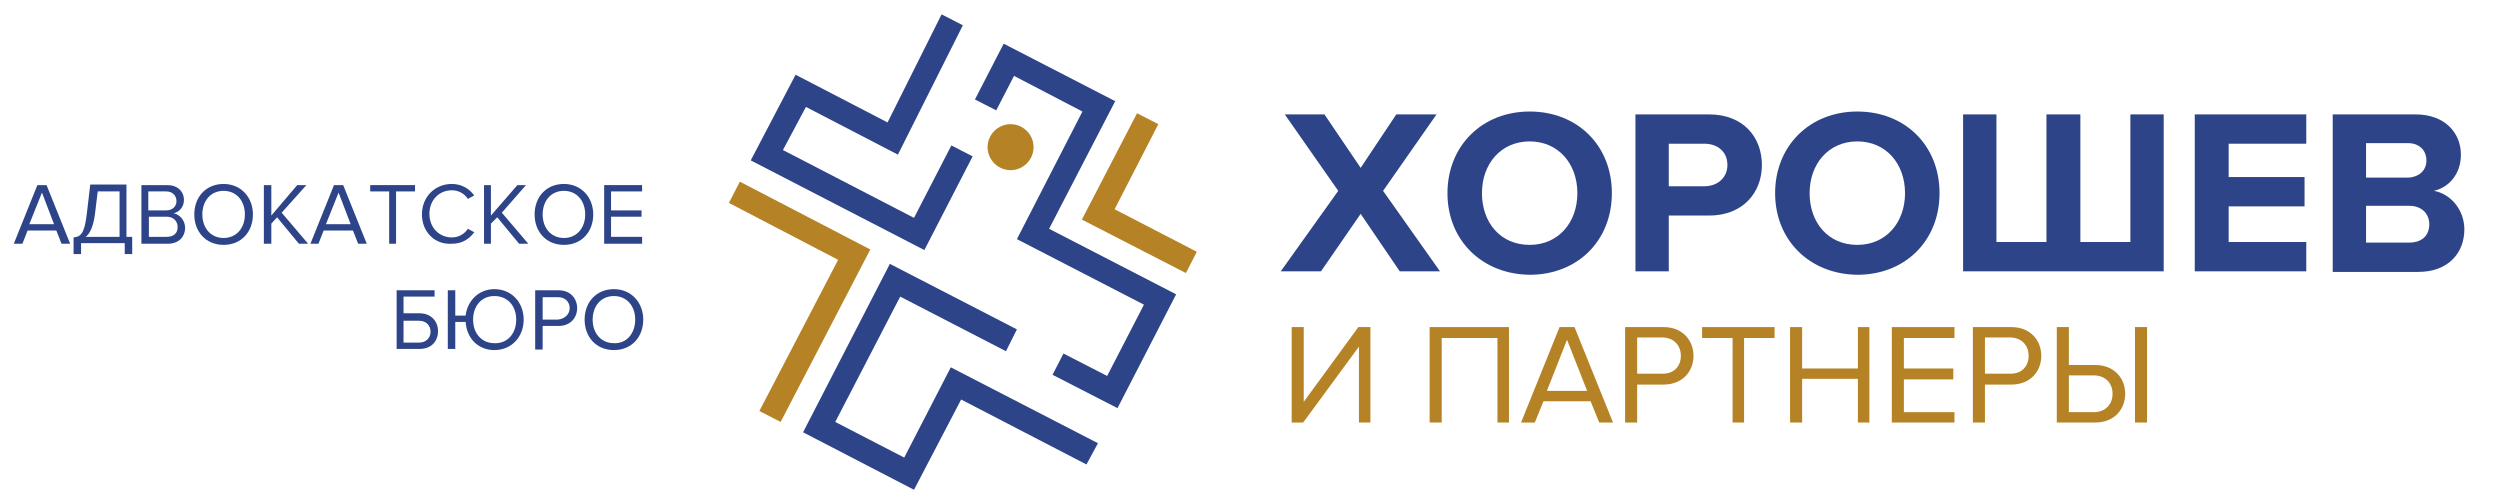 <?xml version="1.0" encoding="UTF-8"?>
<svg xmlns="http://www.w3.org/2000/svg" xmlns:xlink="http://www.w3.org/1999/xlink" version="1.1" id="Слой_1" x="0px" y="0px" viewBox="0 0 434.9 86.9" style="enable-background:new 0 0 434.9 86.9;" xml:space="preserve">
<style type="text/css">
	.st0{fill:#2E4489;}
	.st1{fill:#B58325;}
</style>
<polygon class="st0" points="243.5,47.2 236.7,37.2 229.8,47.2 222.8,47.2 232.8,33.2 223.5,19.9 230.4,19.9 236.7,29.2 242.9,19.9   249.9,19.9 240.6,33.2 250.5,47.2 "></polygon>
<path class="st0" d="M251.8,33.6c0-8.2,6-14.2,14.3-14.2c8.3,0,14.3,5.9,14.3,14.2s-6,14.2-14.3,14.2  C257.8,47.7,251.8,41.8,251.8,33.6 M274.4,33.6c0-5.1-3.3-9-8.3-9c-5,0-8.3,3.9-8.3,9c0,5.1,3.2,9,8.3,9  C271.1,42.6,274.4,38.7,274.4,33.6"></path>
<path class="st0" d="M284.5,47.2V19.9h12.8c6,0,9.2,4,9.2,8.8c0,4.8-3.3,8.8-9.2,8.8h-7v9.7H284.5z M300.5,28.7c0-2.3-1.7-3.7-4-3.7  h-6.2v7.4h6.2C298.8,32.4,300.5,30.9,300.5,28.7"></path>
<path class="st0" d="M308.8,33.6c0-8.2,6-14.2,14.3-14.2c8.3,0,14.3,5.9,14.3,14.2s-6,14.2-14.3,14.2  C314.8,47.7,308.8,41.8,308.8,33.6 M331.4,33.6c0-5.1-3.3-9-8.3-9c-5,0-8.3,3.9-8.3,9c0,5.1,3.2,9,8.3,9  C328.1,42.6,331.4,38.7,331.4,33.6"></path>
<polygon class="st0" points="376.4,19.9 376.4,47.2 341.5,47.2 341.5,19.9 347.3,19.9 347.3,42.1 356,42.1 356,19.9 361.9,19.9   361.9,42.1 370.6,42.1 370.6,19.9 "></polygon>
<polygon class="st0" points="381.8,47.2 381.8,19.9 401.2,19.9 401.2,25 387.7,25 387.7,30.8 400.9,30.8 400.9,35.9 387.7,35.9   387.7,42.1 401.2,42.1 401.2,47.2 "></polygon>
<path class="st0" d="M405.8,47.2V19.9h14.4c5.2,0,7.9,3.3,7.9,7c0,3.4-2.1,5.7-4.7,6.3c2.9,0.5,5.3,3.3,5.3,6.7c0,4.1-2.8,7.4-8,7.4  H405.8z M422.1,27.9c0-1.7-1.2-3-3.2-3h-7.3v6h7.3C420.9,30.8,422.1,29.6,422.1,27.9 M422.6,39c0-1.7-1.2-3.2-3.5-3.2h-7.5v6.4h7.5  C421.3,42.2,422.6,41,422.6,39"></path>
<polygon class="st1" points="224.7,73.5 224.7,56.9 226.8,56.9 226.8,69.9 236.3,56.9 238.4,56.9 238.4,73.5 236.4,73.5 236.4,60.3   226.7,73.5 "></polygon>
<polygon class="st1" points="260.5,73.5 260.5,58.8 250.8,58.8 250.8,73.5 248.7,73.5 248.7,56.9 262.5,56.9 262.5,73.5 "></polygon>
<path class="st1" d="M278.2,73.5l-1.5-3.7h-8.2l-1.5,3.7h-2.4l6.7-16.6h2.6l6.7,16.6H278.2z M272.6,59.1l-3.5,8.9h7L272.6,59.1z"></path>
<path class="st1" d="M282.7,73.5V56.9h6.7c3.3,0,5.2,2.3,5.2,5c0,2.7-1.9,5-5.2,5h-4.6v6.6H282.7z M292.4,61.9  c0-1.9-1.3-3.2-3.3-3.2h-4.3v6.3h4.3C291.1,65.1,292.4,63.8,292.4,61.9"></path>
<polygon class="st1" points="301.4,73.5 301.4,58.8 296.1,58.8 296.1,56.9 308.7,56.9 308.7,58.8 303.4,58.8 303.4,73.5 "></polygon>
<polygon class="st1" points="323.2,73.5 323.2,65.9 313.5,65.9 313.5,73.5 311.4,73.5 311.4,56.9 313.5,56.9 313.5,64.1 323.2,64.1   323.2,56.9 325.2,56.9 325.2,73.5 "></polygon>
<polygon class="st1" points="329.1,73.5 329.1,56.9 340,56.9 340,58.8 331.2,58.8 331.2,64.1 339.8,64.1 339.8,66 331.2,66   331.2,71.7 340,71.7 340,73.5 "></polygon>
<path class="st1" d="M343.2,73.5V56.9h6.7c3.3,0,5.2,2.3,5.2,5c0,2.7-1.9,5-5.2,5h-4.6v6.6H343.2z M352.9,61.9  c0-1.9-1.3-3.2-3.3-3.2h-4.3v6.3h4.3C351.6,65.1,352.9,63.8,352.9,61.9"></path>
<path class="st1" d="M359.9,56.9v6.6h4.6c3.3,0,5.2,2.3,5.2,5c0,2.7-1.9,5-5.2,5h-6.7V56.9H359.9z M359.9,65.4v6.3h4.3  c2,0,3.3-1.3,3.3-3.2c0-1.9-1.3-3.2-3.3-3.2H359.9z M371.4,56.9h2.1v16.6h-2.1V56.9z"></path>
<path class="st0" d="M10.7,42.4l-0.9-2.3H4.8l-0.9,2.3H2.4l4.1-10.2h1.6l4.1,10.2H10.7z M7.3,33.5L5.1,39h4.3L7.3,33.5z"></path>
<path class="st0" d="M12.8,41.3c1.2-0.1,1.9-0.6,2.3-4.1l0.6-5.1H22v9.1H23v3h-1.3v-1.9h-7.6v1.9h-1.3V41.3z M14.9,41.2h5.9v-7.9  h-3.8l-0.5,4.1C16.2,39.5,15.6,40.7,14.9,41.2"></path>
<path class="st0" d="M24.6,42.4V32.2h4.5c1.8,0,2.9,1.1,2.9,2.6c0,1.3-0.9,2.1-1.8,2.3c1.1,0.2,2,1.3,2,2.5c0,1.6-1.1,2.8-3,2.8  H24.6z M30.7,35c0-0.9-0.6-1.7-1.8-1.7h-3.1v3.3h3.1C30,36.6,30.7,35.9,30.7,35 M30.9,39.5c0-0.9-0.6-1.8-1.9-1.8h-3.1v3.5H29  C30.2,41.2,30.9,40.6,30.9,39.5"></path>
<path class="st0" d="M33.8,37.3c0-3,2-5.3,5.1-5.3c3,0,5.1,2.3,5.1,5.3c0,3-2,5.3-5.1,5.3C35.8,42.6,33.8,40.3,33.8,37.3 M42.6,37.3  c0-2.4-1.5-4.1-3.7-4.1c-2.3,0-3.7,1.8-3.7,4.1c0,2.4,1.5,4.1,3.7,4.1C41.1,41.4,42.6,39.7,42.6,37.3"></path>
<polygon class="st0" points="52,42.4 48.2,37.8 47.2,38.9 47.2,42.4 45.9,42.4 45.9,32.2 47.2,32.2 47.2,37.5 51.7,32.2 53.3,32.2   49,37 53.6,42.4 "></polygon>
<path class="st0" d="M62.3,42.4l-0.9-2.3h-5.1l-0.9,2.3H54l4.1-10.2h1.6l4.1,10.2H62.3z M58.9,33.5L56.7,39h4.3L58.9,33.5z"></path>
<polygon class="st0" points="67.7,42.4 67.7,33.3 64.4,33.3 64.4,32.2 72.2,32.2 72.2,33.3 68.9,33.3 68.9,42.4 "></polygon>
<path class="st0" d="M73.4,37.3c0-3.1,2.3-5.3,5.2-5.3c1.8,0,3.1,0.9,3.9,2l-1.1,0.6c-0.6-0.9-1.6-1.5-2.8-1.5  c-2.2,0-3.9,1.7-3.9,4.1c0,2.4,1.7,4.1,3.9,4.1c1.2,0,2.2-0.6,2.8-1.5l1.1,0.6c-0.9,1.2-2.1,2-3.9,2C75.7,42.6,73.4,40.4,73.4,37.3"></path>
<polygon class="st0" points="90.3,42.4 86.5,37.8 85.4,38.9 85.4,42.4 84.2,42.4 84.2,32.2 85.4,32.2 85.4,37.5 90,32.2 91.5,32.2   87.3,37 91.9,42.4 "></polygon>
<path class="st0" d="M93,37.3c0-3,2-5.3,5.1-5.3c3,0,5.1,2.3,5.1,5.3c0,3-2,5.3-5.1,5.3C95,42.6,93,40.3,93,37.3 M101.8,37.3  c0-2.4-1.5-4.1-3.7-4.1c-2.3,0-3.7,1.8-3.7,4.1c0,2.4,1.5,4.1,3.7,4.1C100.3,41.4,101.8,39.7,101.8,37.3"></path>
<polygon class="st0" points="105.1,42.4 105.1,32.2 111.7,32.2 111.7,33.3 106.3,33.3 106.3,36.6 111.6,36.6 111.6,37.7 106.3,37.7   106.3,41.2 111.7,41.2 111.7,42.4 "></polygon>
<path class="st0" d="M75.6,50.5v1.1h-5.4v2.9h2.8c2,0,3.2,1.4,3.2,3.1c0,1.7-1.1,3.1-3.2,3.1H69V50.5H75.6z M70.2,55.7v3.9h2.7  c1.2,0,2-0.8,2-1.9c0-1.1-0.8-1.9-2-1.9H70.2z"></path>
<path class="st0" d="M81,56h-1.8v4.7h-1.3V50.5h1.3v4.4H81c0.3-2.6,2.3-4.6,5-4.6c3,0,5.1,2.3,5.1,5.3c0,3-2.1,5.3-5.1,5.3  C83.2,60.9,81.2,58.9,81,56 M89.8,55.6c0-2.4-1.5-4.1-3.8-4.1c-2.3,0-3.7,1.8-3.7,4.1c0,2.4,1.5,4.1,3.7,4.1  C88.3,59.8,89.8,58,89.8,55.6"></path>
<path class="st0" d="M93.1,60.7V50.5h4.1c2,0,3.2,1.4,3.2,3.1c0,1.7-1.2,3.1-3.2,3.1h-2.8v4.1H93.1z M99.1,53.6c0-1.1-0.8-1.9-2-1.9  h-2.7v3.9H97C98.2,55.5,99.1,54.7,99.1,53.6"></path>
<path class="st0" d="M101.7,55.6c0-3,2-5.3,5.1-5.3c3,0,5.1,2.3,5.1,5.3c0,3-2,5.3-5.1,5.3C103.7,60.9,101.7,58.6,101.7,55.6   M110.5,55.6c0-2.4-1.5-4.1-3.7-4.1c-2.3,0-3.7,1.8-3.7,4.1c0,2.4,1.5,4.1,3.7,4.1C109,59.8,110.5,58,110.5,55.6"></path>
<polygon class="st1" points="135.8,73.4 132.1,71.5 145.8,45.2 126.8,35.3 128.7,31.6 151.4,43.4 "></polygon>
<polygon class="st1" points="206.3,47.5 188.2,38.2 197.8,19.7 201.5,21.6 193.9,36.4 208.2,43.8 "></polygon>
<polygon class="st0" points="169.2,27.2 165.5,25.3 159,37.9 136.2,26.1 140.2,18.6 156.2,26.9 167.5,4.4 163.8,2.5 154.4,21.3   138.4,13 130.6,27.9 160.8,43.5 "></polygon>
<polygon class="st0" points="182.5,39.8 194,17.6 174.6,7.6 169.6,17.3 173.3,19.2 176.4,13.2 188.3,19.4 176.9,41.6 199,53   192.6,65.4 185,61.5 183.1,65.2 194.4,71 204.6,51.2 "></polygon>
<polygon class="st0" points="157.3,79.6 145.3,73.4 156.6,51.6 175,61.1 176.9,57.3 154.8,45.9 139.7,75.2 159,85.2 167.2,69.5   189,80.8 191,77.1 165.4,63.9 "></polygon>
<path class="st1" d="M179.8,25.6c0,2.2-1.8,4-4,4c-2.2,0-4-1.8-4-4c0-2.2,1.8-4,4-4C178,21.6,179.8,23.4,179.8,25.6"></path>
</svg>
